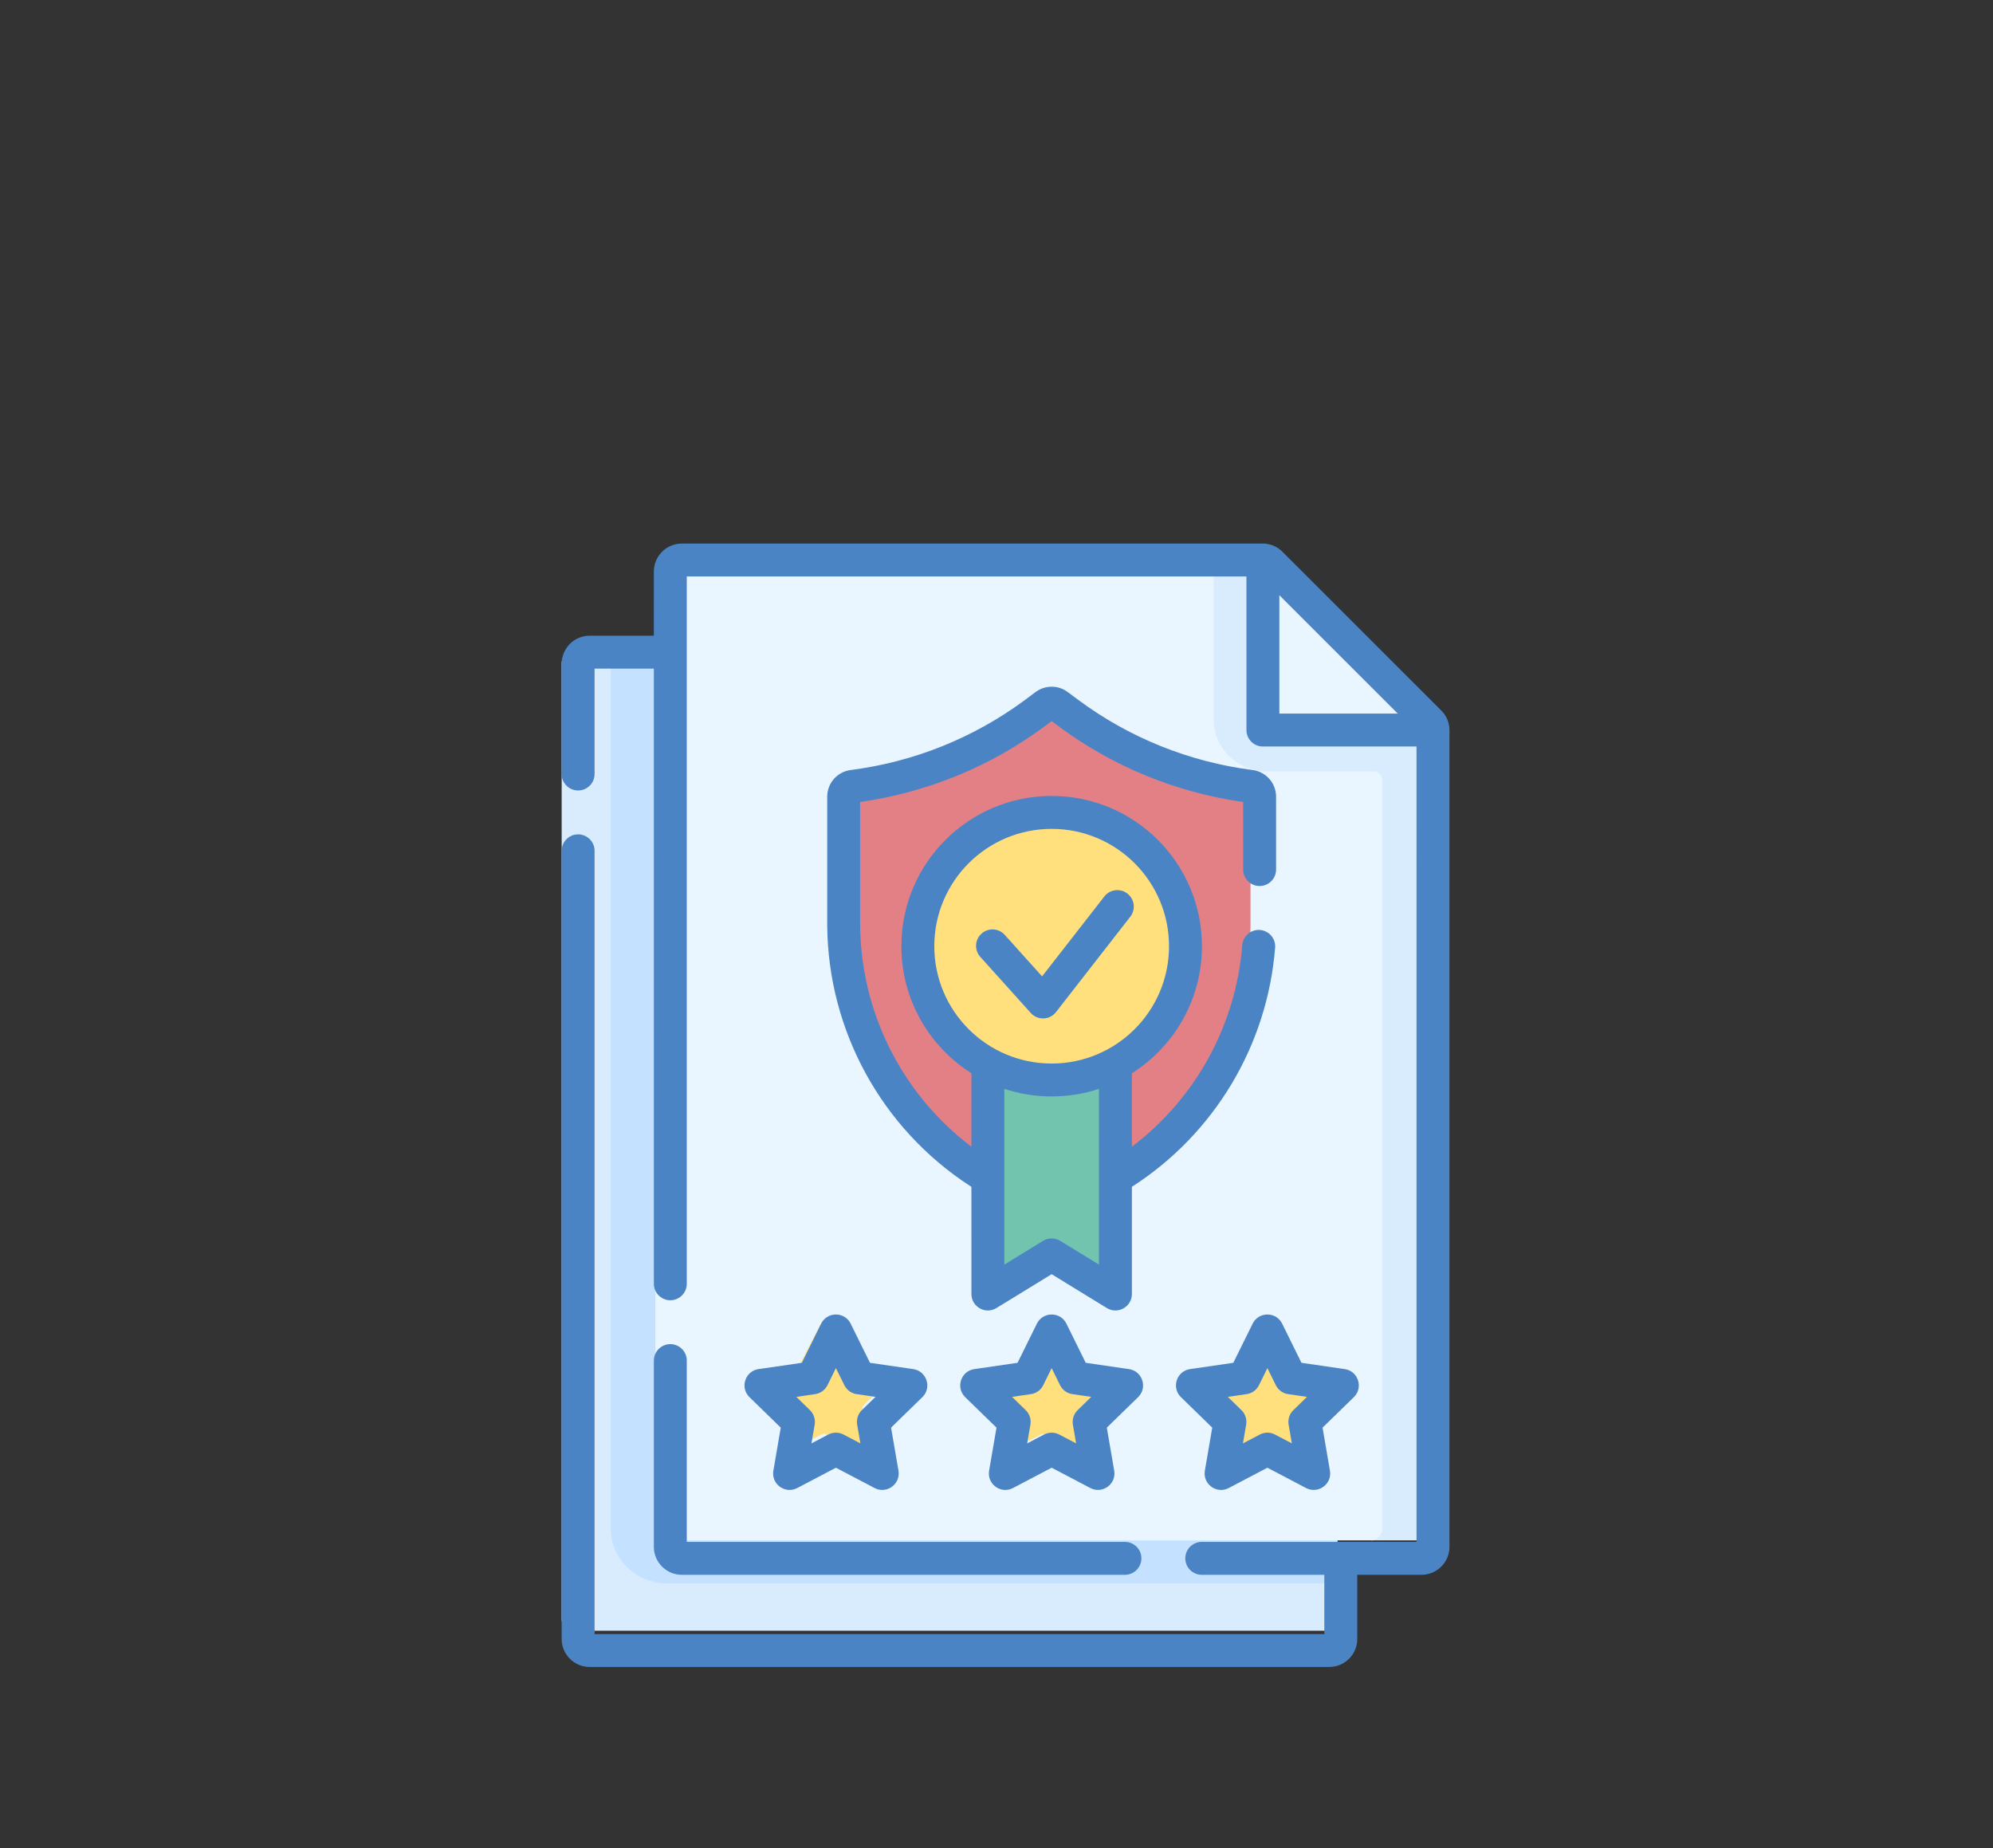 <?xml version="1.0" encoding="UTF-8"?>
<svg width="110px" height="102px" viewBox="0 0 110 102" version="1.1" xmlns="http://www.w3.org/2000/svg" xmlns:xlink="http://www.w3.org/1999/xlink">
    <rect x="0" y="0" width="110" height="102" fill="#333333" stroke="none"/>
    <title>Artboard Copy 11</title>
    <g id="Artboard-Copy-11" stroke="none" stroke-width="1" fill="none" fill-rule="evenodd">
        <g id="compliance" transform="translate(31, 30)" fill-rule="nonzero">
            <g id="Group" transform="translate(0, 1)">
                <g id="Path">
                    <path d="M42.177,59 L0.647,59 C0.29,59 0,58.721 0,58.377 L0,5.61 C0,5.265 0.29,4.986 0.647,4.986 L2.712,4.986 L34.393,6.174 C34.564,6.174 34.729,6.239 34.85,6.356 L41.402,12.667 C41.523,12.784 41.591,12.942 41.591,13.108 L42.824,56.388 L42.824,58.377 C42.824,58.721 42.534,59 42.177,59 Z" fill="#D8ECFE"></path>
                    <path d="M34.85,5.169 C34.729,5.052 34.564,4.986 34.393,4.986 L2.712,4.986 L2.712,53.39 C2.712,55.043 4.107,56.388 5.823,56.388 L42.824,56.388 L42.824,13.108 C42.824,12.942 42.755,12.784 42.634,12.667 L34.85,5.169 Z" fill="#C4E2FF"></path>
                    <path d="M35.985,0 L5.823,0 C5.466,0 5.176,0.279 5.176,0.623 L5.176,53.39 C5.176,53.735 5.466,54.014 5.823,54.014 L44.642,54.014 L44.765,54.014 L47.106,53.776 C47.464,53.776 47.753,53.497 47.753,53.153 C47.753,53.153 47.753,9.2 47.753,9.199 L35.985,0 Z" fill="#EAF6FF"></path>
                    <path d="M48,9.199 L38.45,0 C38.45,0 38.45,0 38.45,0 L35.985,0 L35.985,8.725 C35.985,10.298 37.309,11.574 38.943,11.574 L44.796,11.574 C45.068,11.574 45.289,11.786 45.289,12.049 L45.289,53.39 C45.289,53.735 44.999,54.014 44.642,54.014 L47.353,54.014 C47.71,54.014 48,53.735 48,53.39 L48,9.2 C48,9.2 48,9.199 48,9.199 Z" fill="#D8ECFE"></path>
                    <path d="M38.943,9.199 L48,9.199 C48,9.042 47.935,8.891 47.82,8.78 L38.885,0.174 C38.77,0.063 38.613,0 38.45,0 L38.45,8.725 C38.45,8.987 38.67,9.199 38.943,9.199 Z" fill="#EAF6FF"></path>
                </g>
                <g transform="translate(14.91, 8.219)" id="Path">
                    <path d="M23.109,5.297 L23.109,11.891 C23.109,17.446 20.378,22.371 15.482,25.305 L12.32,27.438 C11.927,27.673 11.429,27.673 11.036,27.438 L7.874,25.543 C2.977,22.608 0,17.446 0,11.891 L0,5.06 C0,4.776 0.219,4.536 0.512,4.5 L0.512,4.5 C4.228,4.044 7.76,2.671 10.766,0.515 L11.328,0.112 C11.536,-0.037 11.82,-0.037 12.028,0.112 L12.59,0.515 C14.591,1.95 16.825,3.038 19.191,3.74 C20.38,4.093 21.355,4.585 22.598,4.738 L22.598,4.738 C22.89,4.773 23.109,5.013 23.109,5.297 Z" fill="#E28086"></path>
                    <path d="M8.097,15.907 L8.097,31.119 C8.097,31.49 8.519,31.718 8.848,31.524 L11.42,30.004 C11.499,29.957 11.588,29.934 11.678,29.934 L12.91,24.564 L11.678,15.907 L8.097,15.907 L8.097,15.907 Z" fill="#72C4AE"></path>
                    <path d="M11.678,15.907 L11.678,29.934 C11.767,29.934 11.857,29.957 11.936,30.004 L14.508,31.524 C14.836,31.718 15.259,31.49 15.259,31.119 L15.259,15.907 L11.678,15.907 Z" fill="#72C4AE"></path>
                    <path d="M18.714,13.15 C18.714,17.147 15.828,19.927 11.678,19.927 C9.145,19.927 6.904,19.181 5.543,17.33 C4.674,16.15 4.164,14.707 4.164,13.15 C4.164,9.152 7.528,5.911 11.678,5.911 C13.295,5.911 14.792,6.403 16.018,7.24 C17.939,8.551 18.714,10.71 18.714,13.15 Z" fill="#FFE07D"></path>
                </g>
                <path d="M14.695,42.142 L15.717,44.137 C15.753,44.207 15.823,44.255 15.903,44.267 L18.188,44.587 C18.39,44.615 18.471,44.854 18.325,44.991 L16.671,46.544 C16.613,46.599 16.587,46.677 16.6,46.754 L16.991,48.947 C17.025,49.141 16.814,49.289 16.633,49.197 L14.589,48.162 C14.517,48.126 14.431,48.126 14.36,48.162 L12.315,49.197 C12.135,49.289 11.923,49.141 11.958,48.947 L12.348,46.754 C12.362,46.677 12.335,46.599 12.277,46.544 L10.624,44.991 C10.477,44.854 10.558,44.615 10.76,44.587 L13.046,44.267 C13.126,44.255 13.195,44.207 13.231,44.137 L14.253,42.142 C14.344,41.965 14.605,41.965 14.695,42.142 Z" id="Path" fill="#FFE07D"></path>
                <path d="M26.809,42.142 L27.831,44.137 C27.867,44.207 27.937,44.255 28.017,44.267 L30.302,44.587 C30.504,44.615 30.585,44.854 30.439,44.991 L28.785,46.544 C28.727,46.599 28.701,46.677 28.714,46.754 L29.105,48.947 C29.139,49.141 28.928,49.289 28.747,49.197 L26.703,48.162 C26.631,48.126 26.545,48.126 26.474,48.162 L24.429,49.197 C24.249,49.289 24.037,49.141 24.072,48.947 L24.462,46.754 C24.476,46.677 24.449,46.599 24.391,46.544 L22.738,44.991 C22.591,44.854 22.672,44.615 22.874,44.587 L25.16,44.267 C25.24,44.255 25.309,44.207 25.345,44.137 L26.367,42.142 C26.458,41.965 26.719,41.965 26.809,42.142 Z" id="Path" fill="#FFE07D"></path>
                <path d="M38.923,42.142 L39.945,44.137 C39.981,44.207 40.05,44.255 40.131,44.267 L42.416,44.587 C42.618,44.615 42.699,44.854 42.553,44.991 L40.899,46.544 C40.841,46.599 40.815,46.677 40.828,46.754 L41.219,48.947 C41.253,49.141 41.042,49.289 40.861,49.197 L38.817,48.162 C38.745,48.126 38.659,48.126 38.588,48.162 L36.543,49.197 C36.363,49.289 36.151,49.141 36.186,48.947 L36.576,46.754 C36.59,46.677 36.563,46.599 36.505,46.544 L34.852,44.991 C34.705,44.854 34.786,44.615 34.988,44.587 L37.274,44.267 C37.354,44.255 37.423,44.207 37.459,44.137 L38.481,42.142 C38.571,41.965 38.833,41.965 38.923,42.142 Z" id="Path" fill="#FFE07D"></path>
            </g>
            <g id="Group" fill="#4B84C4">
                <path d="M38.703,0 C39.091,0 39.463,0.148 39.743,0.413 L39.773,0.443 L48.556,9.222 C48.83,9.496 48.988,9.864 48.999,10.25 L49,10.293 L49,55.37 C49,56.21 48.329,56.894 47.493,56.914 L43.911,56.914 L43.911,60.456 C43.911,61.296 43.24,61.98 42.404,62 L1.544,62 C0.704,62 0.02,61.329 0,60.494 L0,16.957 C0,16.455 0.407,16.049 0.909,16.049 C1.4,16.049 1.801,16.439 1.817,16.927 L1.817,16.957 L1.817,60.184 L42.094,60.184 L42.093,56.914 L35.328,56.914 C34.827,56.914 34.42,56.507 34.42,56.006 C34.42,55.514 34.811,55.114 35.299,55.098 L35.328,55.098 L47.183,55.098 L47.182,11.2 L38.704,11.2 C38.212,11.2 37.811,10.81 37.796,10.322 L37.795,1.816 L6.906,1.816 L6.906,40.853 C6.906,41.345 6.515,41.746 6.027,41.761 L5.998,41.762 C5.506,41.762 5.105,41.371 5.089,40.883 L5.089,40.853 L5.088,6.902 L1.817,6.902 L1.817,12.718 C1.817,13.21 1.426,13.611 0.938,13.626 L0.909,13.627 C0.417,13.627 0.016,13.236 0,12.748 L0,6.63 C0,5.79 0.671,5.106 1.507,5.086 L1.544,5.086 L5.088,5.085 L5.089,1.544 C5.089,0.704 5.76,0.02 6.596,0 L38.703,0 Z M5.998,44.183 C6.489,44.183 6.89,44.574 6.906,45.062 L6.906,45.092 L6.906,55.098 L31.089,55.098 C31.581,55.098 31.981,55.488 31.997,55.976 L31.997,56.006 C31.997,56.498 31.606,56.898 31.118,56.914 L31.089,56.914 L6.633,56.914 C5.793,56.914 5.109,56.243 5.089,55.408 L5.089,55.37 L5.089,45.092 C5.089,44.59 5.496,44.183 5.998,44.183 Z M15.886,42.941 L15.951,43.054 L17.018,45.215 L19.404,45.561 C20.1,45.663 20.406,46.469 20.002,47.003 L19.928,47.089 L19.907,47.11 L18.181,48.792 L18.589,51.167 C18.708,51.863 18.03,52.404 17.396,52.179 L17.296,52.137 L17.271,52.125 L15.136,51.004 L13.003,52.125 C12.378,52.453 11.653,51.976 11.671,51.303 L11.68,51.195 L11.685,51.167 L12.092,48.792 L10.366,47.11 C9.862,46.619 10.089,45.787 10.73,45.592 L10.84,45.566 L10.87,45.561 L13.255,45.215 L14.321,43.054 C14.635,42.419 15.506,42.381 15.886,42.941 Z M27.794,42.942 L27.859,43.054 L28.925,45.214 L31.311,45.561 C32.008,45.662 32.313,46.469 31.91,47.003 L31.836,47.089 L31.815,47.11 L30.089,48.792 L30.497,51.167 C30.616,51.863 29.938,52.404 29.303,52.179 L29.204,52.137 L29.179,52.125 L27.044,51.004 L24.911,52.125 C24.285,52.453 23.561,51.976 23.579,51.303 L23.588,51.195 L23.592,51.167 L24,48.792 L22.273,47.111 C21.769,46.619 21.996,45.787 22.636,45.592 L22.747,45.566 L22.776,45.561 L25.162,45.214 L26.229,43.054 C26.543,42.418 27.414,42.381 27.794,42.942 Z M39.701,42.942 L39.766,43.054 L40.833,45.214 L43.219,45.561 C43.916,45.662 44.221,46.469 43.818,47.003 L43.744,47.089 L43.722,47.111 L41.996,48.792 L42.403,51.167 C42.523,51.863 41.844,52.404 41.21,52.179 L41.11,52.137 L41.085,52.125 L38.952,51.004 L36.818,52.125 C36.193,52.453 35.469,51.976 35.487,51.303 L35.496,51.195 L35.5,51.167 L35.907,48.792 L34.181,47.111 C33.677,46.619 33.904,45.787 34.544,45.592 L34.655,45.566 L34.684,45.561 L37.07,45.214 L38.137,43.054 C38.451,42.418 39.322,42.381 39.701,42.942 Z M15.136,45.507 L14.673,46.447 C14.557,46.681 14.347,46.853 14.098,46.921 L13.989,46.943 L12.953,47.094 L13.702,47.825 C13.879,47.997 13.976,48.231 13.977,48.473 L13.969,48.595 L13.964,48.629 L13.787,49.661 L14.713,49.174 C14.931,49.06 15.184,49.039 15.414,49.113 L15.527,49.158 L15.559,49.174 L16.487,49.661 L16.31,48.629 C16.268,48.386 16.327,48.139 16.469,47.943 L16.547,47.849 L16.571,47.825 L17.321,47.094 L16.285,46.943 C16.04,46.908 15.824,46.775 15.681,46.579 L15.616,46.476 L15.601,46.447 L15.136,45.507 Z M27.044,45.508 L26.581,46.447 C26.465,46.681 26.255,46.853 26.005,46.921 L25.897,46.943 L24.86,47.094 L25.61,47.825 C25.787,47.996 25.884,48.231 25.885,48.473 L25.877,48.595 L25.872,48.629 L25.694,49.661 L26.621,49.174 C26.839,49.06 27.091,49.039 27.322,49.113 L27.434,49.158 L27.466,49.174 L28.394,49.661 L28.217,48.629 C28.176,48.386 28.235,48.139 28.377,47.943 L28.455,47.849 L28.479,47.825 L29.228,47.094 L28.191,46.943 C27.947,46.908 27.73,46.775 27.587,46.579 L27.522,46.476 L27.507,46.447 L27.044,45.508 Z M38.952,45.508 L38.488,46.447 C38.373,46.681 38.162,46.853 37.913,46.921 L37.804,46.943 L36.768,47.094 L37.518,47.825 C37.694,47.996 37.792,48.231 37.792,48.473 L37.784,48.595 L37.779,48.629 L37.602,49.661 L38.529,49.174 C38.747,49.059 38.999,49.039 39.229,49.113 L39.342,49.158 L39.374,49.174 L40.301,49.661 L40.124,48.629 C40.082,48.386 40.141,48.139 40.283,47.943 L40.361,47.849 L40.385,47.825 L41.135,47.094 L40.099,46.943 C39.855,46.908 39.638,46.775 39.495,46.579 L39.43,46.476 L39.415,46.447 L38.952,45.508 Z M27.897,8.17 L27.93,8.194 L28.484,8.606 C31.312,10.711 34.636,12.052 38.134,12.498 C38.496,12.544 38.823,12.72 39.056,12.984 C39.288,13.243 39.42,13.575 39.431,13.925 L39.431,13.969 L39.431,17.992 C39.431,18.494 39.025,18.9 38.523,18.9 C38.031,18.9 37.63,18.509 37.615,18.022 L37.614,14.261 L37.521,14.247 C33.895,13.721 30.454,12.31 27.503,10.14 L27.399,10.063 L27.044,9.798 L26.69,10.062 C25.199,11.172 23.578,12.089 21.866,12.795 L21.71,12.858 C20.044,13.53 18.301,13.999 16.517,14.255 L16.473,14.261 L16.473,20.938 C16.473,25.815 18.768,30.377 22.615,33.288 L22.616,29.234 C20.292,27.764 18.75,25.173 18.75,22.222 C18.75,17.642 22.463,13.929 27.044,13.929 C31.626,13.929 35.339,17.642 35.339,22.222 C35.339,25.173 33.797,27.764 31.473,29.234 L31.473,33.288 C34.986,30.628 37.217,26.583 37.566,22.159 C37.606,21.659 38.043,21.286 38.544,21.325 C39.044,21.365 39.417,21.802 39.378,22.302 C38.952,27.691 36.028,32.577 31.473,35.501 L31.473,41.417 C31.473,42.117 30.716,42.55 30.114,42.206 L30.089,42.191 L27.044,40.324 L23.999,42.191 C23.402,42.557 22.637,42.139 22.616,41.446 L22.616,41.417 L22.615,35.501 L22.506,35.431 C17.666,32.273 14.717,26.903 14.657,21.118 L14.656,20.938 L14.656,13.969 C14.656,13.223 15.212,12.592 15.952,12.498 C17.698,12.275 19.405,11.829 21.03,11.174 C22.607,10.538 24.101,9.707 25.476,8.701 L25.604,8.606 L26.157,8.194 C26.673,7.809 27.377,7.801 27.897,8.17 Z M29.656,30.094 C28.835,30.366 27.956,30.513 27.044,30.513 C26.131,30.513 25.253,30.366 24.432,30.094 L24.433,39.794 L26.569,38.485 C26.851,38.312 27.202,38.306 27.489,38.467 L27.519,38.485 L29.655,39.794 L29.656,30.094 Z M27.044,15.746 C23.467,15.746 20.567,18.645 20.567,22.222 C20.567,25.798 23.467,28.697 27.044,28.697 C30.622,28.697 33.522,25.798 33.522,22.222 C33.522,18.645 30.622,15.746 27.044,15.746 Z M31.227,19.319 C31.614,19.62 31.69,20.173 31.405,20.568 L31.385,20.593 L27.284,25.858 C26.943,26.296 26.295,26.327 25.914,25.931 L25.892,25.907 L23.105,22.81 C22.769,22.437 22.8,21.863 23.173,21.528 C23.538,21.2 24.095,21.221 24.434,21.572 L24.456,21.596 L26.517,23.886 L29.952,19.477 C30.26,19.081 30.831,19.01 31.227,19.319 Z M46.148,9.384 L39.612,2.851 L39.612,9.384 L46.148,9.384 Z" id="Combined-Shape"></path>
            </g>
        </g>
    </g>
</svg>